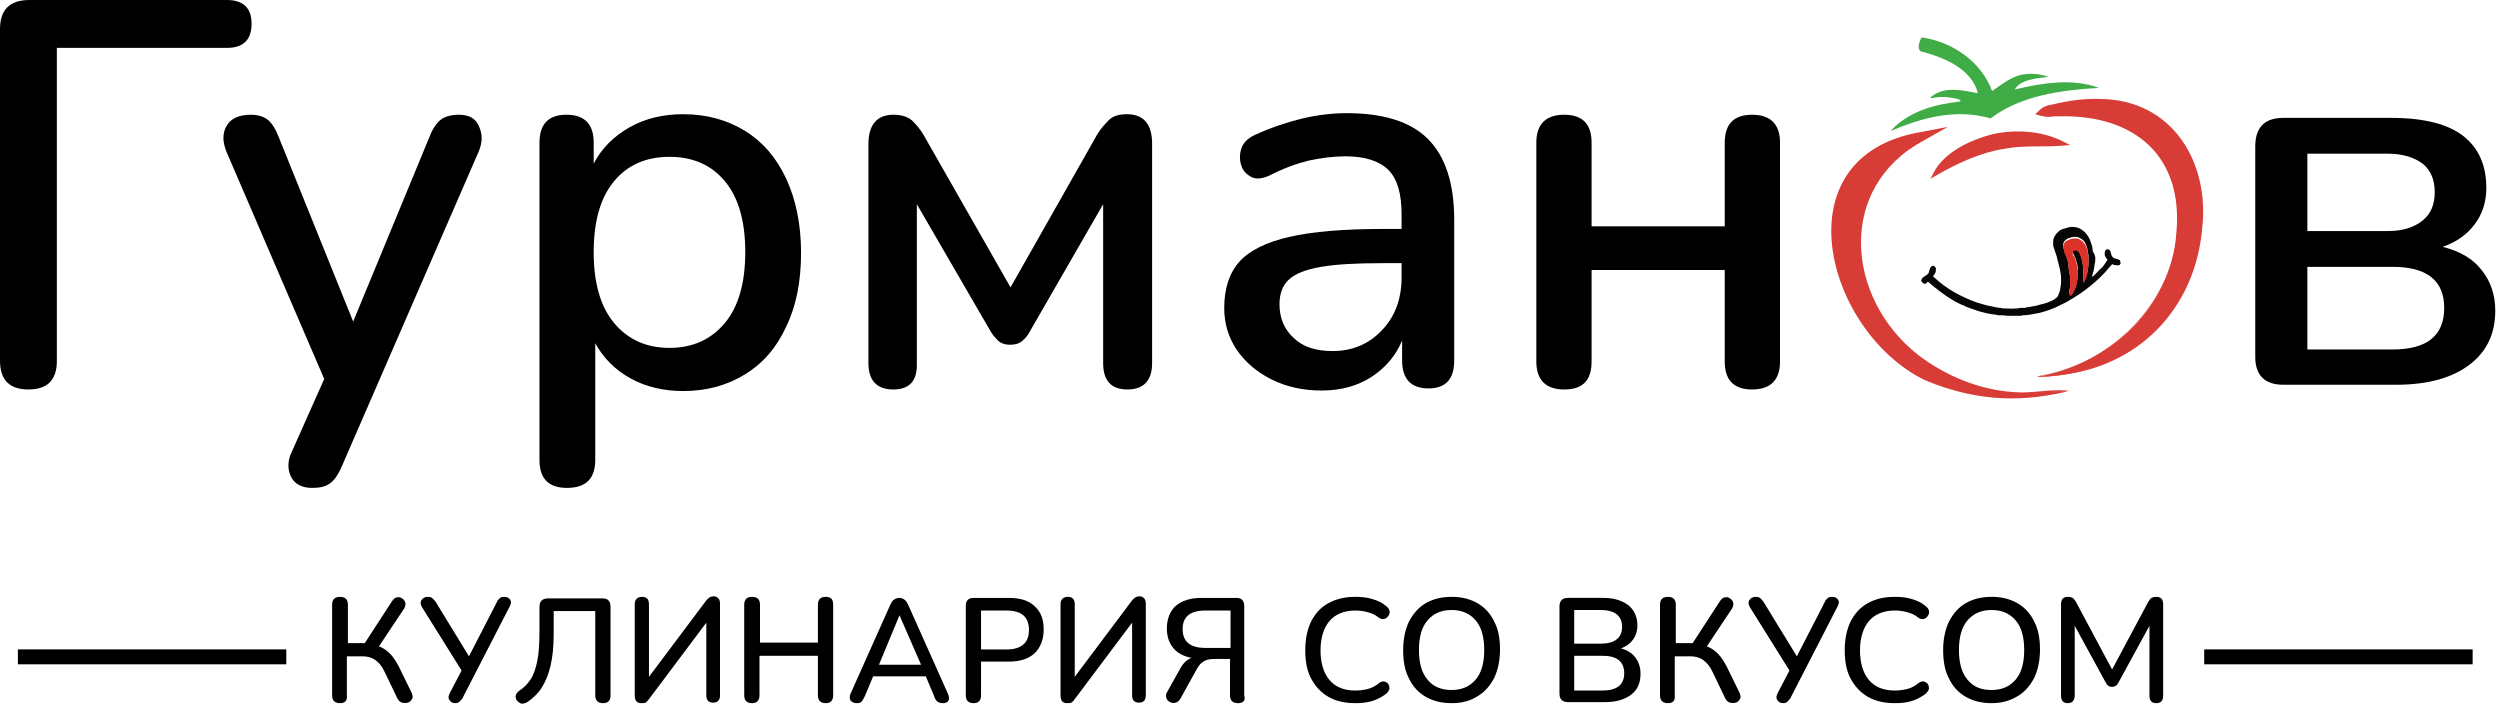 <?xml version="1.0" encoding="UTF-8"?> <svg xmlns="http://www.w3.org/2000/svg" width="475" height="134" viewBox="0 0 475 134" fill="none"><path d="M5.4 74C1.8 74 0 72.2 0 68.5V5.5C0 1.8 1.9 0 5.6 0H43.1C46.2 0 47.8 1.5 47.8 4.5C47.8 7.6 46.2 9.1 43.1 9.1H10.8V68.6C10.8 72.2 9 74 5.4 74Z" fill="black"></path><path d="M59.302 92.701C57.402 92.701 56.002 92.001 55.302 90.601C54.602 89.201 54.602 87.501 55.502 85.701L61.602 72.001L43.102 29.001C42.302 27.101 42.202 25.501 43.002 24.001C43.802 22.501 45.402 21.801 47.702 21.801C48.902 21.801 50.002 22.101 50.802 22.701C51.602 23.301 52.302 24.401 52.902 25.901L67.102 61.101L81.602 26.001C82.202 24.401 83.002 23.301 83.802 22.701C84.602 22.101 85.802 21.801 87.202 21.801C89.102 21.801 90.402 22.501 91.002 24.001C91.702 25.501 91.702 27.101 90.902 28.901L64.902 88.701C64.202 90.301 63.402 91.401 62.602 91.901C61.802 92.501 60.602 92.701 59.302 92.701Z" fill="black"></path><path d="M107.7 92.699C104.2 92.699 102.5 90.899 102.5 87.399V27.099C102.5 23.599 104.2 21.799 107.6 21.799C111.1 21.799 112.8 23.599 112.8 27.099V31.099C114.3 28.199 116.6 25.899 119.6 24.199C122.6 22.499 126 21.699 129.8 21.699C134.3 21.699 138.2 22.799 141.6 24.899C145 26.999 147.6 30.099 149.4 33.999C151.2 37.899 152.2 42.599 152.2 47.999C152.2 53.399 151.3 58.099 149.4 61.999C147.6 65.999 145 68.999 141.6 71.099C138.2 73.199 134.3 74.299 129.8 74.299C126.1 74.299 122.7 73.499 119.8 71.899C116.9 70.299 114.6 67.999 113.1 65.199V87.599C113 90.999 111.3 92.699 107.7 92.699ZM127.2 66.099C131.6 66.099 135.1 64.499 137.7 61.399C140.3 58.299 141.6 53.799 141.6 47.899C141.6 41.999 140.3 37.499 137.7 34.399C135.1 31.299 131.6 29.799 127.2 29.799C122.8 29.799 119.3 31.299 116.7 34.399C114.1 37.499 112.8 41.999 112.8 47.899C112.8 53.799 114.1 58.299 116.7 61.399C119.3 64.499 122.8 66.099 127.2 66.099Z" fill="black"></path><path d="M169.7 73.999C166.6 73.999 165 72.299 165 68.999V27.399C165 23.699 166.6 21.799 169.8 21.799C171.3 21.799 172.5 22.199 173.3 22.899C174.1 23.699 174.8 24.499 175.4 25.499L192 54.599L208.5 25.499C209.1 24.499 209.9 23.599 210.7 22.799C211.5 21.999 212.7 21.699 214.1 21.699C217.3 21.699 218.9 23.599 218.9 27.299V68.999C218.9 72.299 217.3 73.999 214.2 73.999C211.1 73.999 209.6 72.299 209.6 68.999V38.799L195.6 63.099C195.3 63.699 194.8 64.299 194.2 64.799C193.6 65.299 192.9 65.499 191.9 65.499C190.9 65.499 190.1 65.199 189.6 64.699C189.1 64.199 188.6 63.599 188.3 63.099L174.2 38.799V68.999C174.3 72.399 172.8 73.999 169.7 73.999Z" fill="black"></path><path d="M251.102 74.2C247.602 74.2 244.402 73.5 241.602 72.1C238.802 70.7 236.602 68.8 235.002 66.5C233.402 64.1 232.602 61.5 232.602 58.5C232.602 54.8 233.602 51.8 235.502 49.7C237.402 47.6 240.602 46 245.002 45C249.402 44 255.302 43.5 262.802 43.5H266.302V40.8C266.302 36.8 265.502 34 263.802 32.3C262.102 30.6 259.402 29.7 255.602 29.7C253.402 29.7 251.102 30 248.702 30.5C246.302 31.1 243.802 32 241.302 33.3C239.802 34 238.602 34.1 237.702 33.6C236.802 33.1 236.102 32.4 235.802 31.3C235.502 30.3 235.502 29.2 235.902 28.1C236.302 27 237.202 26.2 238.502 25.6C241.602 24.2 244.602 23.2 247.502 22.5C250.502 21.8 253.302 21.5 255.902 21.5C262.802 21.5 268.002 23.1 271.302 26.4C274.602 29.7 276.302 34.8 276.302 41.8V68.5C276.302 72 274.702 73.8 271.402 73.8C268.102 73.8 266.402 72 266.402 68.5V64.7C265.202 67.6 263.202 69.9 260.602 71.6C258.002 73.3 254.802 74.2 251.102 74.2ZM253.202 66.7C256.902 66.7 260.102 65.4 262.602 62.7C265.102 60.1 266.302 56.7 266.302 52.7V50H262.902C257.802 50 253.902 50.2 251.002 50.7C248.102 51.2 246.102 52 244.902 53.1C243.702 54.2 243.102 55.8 243.102 57.8C243.102 60.4 244.002 62.6 245.802 64.2C247.502 65.9 250.002 66.7 253.202 66.7Z" fill="black"></path><path d="M297.202 74.001C293.702 74.001 291.902 72.201 291.902 68.701V27.101C291.902 23.601 293.702 21.801 297.202 21.801C300.702 21.801 302.402 23.601 302.402 27.101V43.001H327.702V27.101C327.702 23.601 329.402 21.801 332.902 21.801C336.402 21.801 338.202 23.601 338.202 27.101V68.701C338.202 72.201 336.402 74.001 332.902 74.001C329.402 74.001 327.702 72.201 327.702 68.701V51.301H302.402V68.701C302.402 72.301 300.702 74.001 297.202 74.001Z" fill="black"></path><path d="M433.8 73.1C430.3 73.1 428.5 71.3 428.5 67.8V27.8C428.5 24.2 430.3 22.4 433.8 22.4H454.4C460.6 22.4 465.2 23.6 468.1 25.9C471 28.2 472.4 31.5 472.4 35.7C472.4 38.3 471.7 40.6 470.2 42.6C468.7 44.6 466.7 46 464.1 46.9C467.3 47.7 469.8 49.1 471.5 51.3C473.2 53.4 474.1 56 474.1 59C474.1 63.4 472.5 66.8 469.2 69.3C465.9 71.8 461.3 73.1 455.3 73.1H433.8ZM438.4 43.9H453.7C456.5 43.9 458.7 43.2 460.3 41.9C461.9 40.6 462.6 38.8 462.6 36.5C462.6 34.1 461.8 32.3 460.3 31.1C458.7 29.9 456.5 29.2 453.7 29.2H438.4V43.9ZM438.4 66.4H454.6C461.1 66.4 464.4 63.8 464.4 58.5C464.4 53.3 461.1 50.7 454.6 50.7H438.4V66.4Z" fill="black"></path><path d="M64.602 133.6C63.602 133.6 63.102 133.1 63.102 132.1V114.9C63.102 113.9 63.602 113.4 64.602 113.4C65.602 113.4 66.102 113.9 66.102 114.9V122.2H69.302L74.502 114.2C74.802 113.8 75.102 113.5 75.402 113.5C75.802 113.4 76.102 113.5 76.402 113.7C76.702 113.9 76.902 114.1 77.002 114.5C77.102 114.8 77.002 115.2 76.802 115.6L72.002 122.8C72.802 123.1 73.502 123.6 74.102 124.2C74.702 124.8 75.202 125.6 75.702 126.5L78.202 131.6C78.402 132.1 78.502 132.5 78.302 132.8C78.102 133.1 77.902 133.4 77.502 133.5C77.202 133.6 76.802 133.6 76.402 133.5C76.002 133.4 75.702 133.1 75.502 132.7L73.102 127.7C72.602 126.6 72.002 125.9 71.302 125.4C70.602 124.9 69.802 124.7 68.802 124.7H65.902V132.1C66.002 133.1 65.602 133.6 64.602 133.6Z" fill="black"></path><path d="M86.503 133.6C86.003 133.6 85.603 133.4 85.403 133C85.103 132.6 85.203 132.2 85.503 131.6L87.703 127.4L80.203 115.4C79.903 114.9 79.803 114.4 80.103 114C80.403 113.6 80.703 113.4 81.303 113.4C81.703 113.4 82.003 113.5 82.203 113.7C82.403 113.9 82.603 114.1 82.803 114.4L89.103 124.7L94.403 114.4C94.503 114.1 94.703 113.9 94.903 113.7C95.103 113.5 95.403 113.4 95.803 113.4C96.303 113.4 96.703 113.6 96.903 113.9C97.203 114.3 97.103 114.7 96.803 115.3L88.003 132.4C87.903 132.7 87.703 132.9 87.503 133.1C87.203 133.5 86.903 133.6 86.503 133.6Z" fill="black"></path><path d="M114.6 133.601C113.6 133.601 113.1 133.101 113.1 132.101V116.101H105.2V120.401C105.2 122.801 105 124.801 104.6 126.501C104.2 128.201 103.6 129.601 102.9 130.701C102.2 131.801 101.2 132.701 100.2 133.401C99.8 133.601 99.5 133.701 99.1 133.701C98.8 133.601 98.5 133.401 98.2 133.101C98 132.701 97.9 132.401 98 132.101C98.1 131.801 98.3 131.501 98.7 131.201C99.5 130.701 100.2 130.001 100.8 129.101C101.4 128.201 101.8 127.001 102.1 125.501C102.4 124.001 102.5 122.101 102.5 119.701V115.301C102.5 114.301 103 113.701 104.1 113.701H114.5C115.5 113.701 116 114.201 116 115.301V132.201C116 133.101 115.5 133.601 114.6 133.601Z" fill="black"></path><path d="M121.802 133.601C121.002 133.601 120.602 133.101 120.602 132.101V114.801C120.602 113.901 121.102 113.401 122.002 113.401C122.902 113.401 123.302 113.901 123.302 114.801V128.601L134.102 114.201C134.302 113.901 134.602 113.701 134.802 113.501C135.002 113.401 135.302 113.301 135.602 113.301C136.002 113.301 136.202 113.401 136.502 113.701C136.702 113.901 136.802 114.301 136.802 114.701V132.101C136.802 133.001 136.402 133.501 135.502 133.501C134.602 133.501 134.202 133.001 134.202 132.101V118.301L123.402 132.701C123.202 133.001 123.002 133.201 122.802 133.401C122.602 133.601 122.202 133.601 121.802 133.601Z" fill="black"></path><path d="M142.902 133.6C141.902 133.6 141.402 133.1 141.402 132.1V114.9C141.402 113.9 141.902 113.4 142.902 113.4C143.902 113.4 144.402 113.9 144.402 114.9V122.1H155.402V114.9C155.402 113.9 155.902 113.4 156.902 113.4C157.902 113.4 158.302 113.9 158.302 114.9V132.1C158.302 133.1 157.802 133.6 156.902 133.6C155.902 133.6 155.402 133.1 155.402 132.1V124.6H144.302V132.1C144.302 133.1 143.802 133.6 142.902 133.6Z" fill="black"></path><path d="M162.803 133.602C162.203 133.602 161.903 133.402 161.603 133.102C161.403 132.702 161.403 132.302 161.603 131.802L169.203 114.802C169.403 114.402 169.603 114.102 169.903 113.902C170.203 113.702 170.503 113.602 170.903 113.602C171.203 113.602 171.503 113.702 171.803 113.902C172.103 114.102 172.303 114.402 172.503 114.802L180.103 131.802C180.303 132.302 180.403 132.802 180.203 133.102C180.003 133.502 179.603 133.602 179.103 133.602C178.703 133.602 178.403 133.502 178.103 133.302C177.903 133.102 177.603 132.802 177.503 132.302L175.903 128.502H165.903L164.303 132.302C164.103 132.702 163.903 133.102 163.703 133.302C163.503 133.502 163.203 133.602 162.803 133.602ZM170.903 116.902L167.003 126.302H175.003L170.903 116.902Z" fill="black"></path><path d="M185 133.602C184 133.602 183.5 133.102 183.5 132.102V115.102C183.5 114.102 184 113.602 185 113.602H191.7C193.8 113.602 195.5 114.102 196.6 115.202C197.8 116.302 198.3 117.702 198.3 119.602C198.3 121.502 197.7 123.002 196.6 124.102C195.4 125.202 193.8 125.702 191.7 125.702H186.4V132.102C186.4 133.102 185.9 133.602 185 133.602ZM186.4 123.402H191.2C194 123.402 195.5 122.202 195.5 119.702C195.5 117.202 194.1 116.002 191.2 116.002H186.4V123.402Z" fill="black"></path><path d="M202.7 133.601C201.9 133.601 201.5 133.101 201.5 132.101V114.801C201.5 113.901 202 113.401 202.9 113.401C203.8 113.401 204.2 113.901 204.2 114.801V128.601L215 114.201C215.2 113.901 215.5 113.701 215.7 113.501C215.9 113.401 216.2 113.301 216.5 113.301C216.9 113.301 217.1 113.401 217.4 113.701C217.6 113.901 217.7 114.301 217.7 114.701V132.101C217.7 133.001 217.3 133.501 216.4 133.501C215.5 133.501 215.1 133.001 215.1 132.101V118.301L204.3 132.701C204.1 133.001 203.9 133.201 203.7 133.401C203.5 133.601 203.1 133.601 202.7 133.601Z" fill="black"></path><path d="M235.203 133.602C234.203 133.602 233.703 133.102 233.703 132.102V125.202H230.803C230.003 125.202 229.303 125.302 228.803 125.602C228.303 125.902 227.803 126.302 227.403 127.102L224.303 132.702C224.103 133.102 223.703 133.402 223.403 133.502C223.003 133.602 222.703 133.602 222.303 133.402C222.003 133.202 221.703 133.002 221.603 132.602C221.503 132.202 221.503 131.802 221.803 131.402L224.203 127.102C224.803 126.002 225.503 125.302 226.403 125.002C224.903 124.702 223.703 124.102 222.903 123.102C222.103 122.102 221.703 120.902 221.703 119.402C221.703 117.602 222.303 116.102 223.403 115.102C224.603 114.102 226.203 113.602 228.303 113.602H234.903C235.903 113.602 236.403 114.102 236.403 115.202V132.102C236.703 133.102 236.203 133.602 235.203 133.602ZM229.003 123.102H233.803V116.002H229.003C226.103 116.002 224.703 117.202 224.703 119.502C224.703 121.902 226.103 123.102 229.003 123.102Z" fill="black"></path><path d="M257.5 133.6C255.5 133.6 253.8 133.2 252.4 132.4C251 131.6 249.9 130.4 249.1 128.9C248.3 127.4 248 125.6 248 123.5C248 121.4 248.4 119.6 249.1 118.1C249.9 116.6 250.9 115.4 252.4 114.6C253.9 113.8 255.5 113.4 257.5 113.4C258.6 113.4 259.7 113.5 260.7 113.8C261.7 114.1 262.6 114.5 263.3 115.1C263.7 115.4 263.9 115.7 264 116C264.1 116.4 264 116.7 263.8 117C263.6 117.3 263.4 117.5 263 117.6C262.7 117.7 262.3 117.6 261.9 117.3C261.3 116.8 260.6 116.5 259.8 116.3C259.1 116.1 258.3 116 257.5 116C255.4 116 253.7 116.7 252.6 118C251.5 119.3 250.9 121.2 250.9 123.6C250.9 126 251.5 127.9 252.6 129.2C253.7 130.5 255.3 131.2 257.5 131.2C258.3 131.2 259.1 131.1 259.9 130.9C260.7 130.7 261.4 130.3 262 129.8C262.4 129.5 262.8 129.4 263.1 129.5C263.4 129.6 263.7 129.8 263.8 130C264 130.3 264 130.6 264 130.9C263.9 131.2 263.7 131.5 263.4 131.8C262.6 132.4 261.7 132.9 260.7 133.2C259.7 133.5 258.6 133.6 257.5 133.6Z" fill="black"></path><path d="M275.802 133.6C273.902 133.6 272.302 133.2 270.902 132.4C269.502 131.6 268.402 130.4 267.702 128.9C266.902 127.4 266.602 125.6 266.602 123.5C266.602 121.4 267.002 119.6 267.702 118.1C268.502 116.6 269.502 115.4 270.902 114.6C272.302 113.8 273.902 113.4 275.802 113.4C277.702 113.4 279.302 113.8 280.702 114.6C282.102 115.4 283.202 116.6 283.902 118.1C284.702 119.6 285.002 121.4 285.002 123.4C285.002 125.5 284.602 127.3 283.902 128.8C283.102 130.3 282.102 131.5 280.702 132.3C279.302 133.2 277.702 133.6 275.802 133.6ZM275.802 131.1C277.802 131.1 279.302 130.4 280.402 129.1C281.502 127.8 282.002 125.9 282.002 123.5C282.002 121.1 281.502 119.2 280.402 117.9C279.302 116.6 277.802 115.9 275.802 115.9C273.802 115.9 272.302 116.6 271.202 117.9C270.102 119.2 269.602 121.1 269.602 123.5C269.602 125.9 270.102 127.8 271.202 129.1C272.302 130.5 273.902 131.1 275.802 131.1Z" fill="black"></path><path d="M297.901 133.4C296.901 133.4 296.301 132.9 296.301 131.8V115.2C296.301 114.2 296.801 113.6 297.901 113.6H304.601C306.701 113.6 308.201 114.1 309.401 115C310.501 115.9 311.101 117.2 311.101 118.8C311.101 119.9 310.801 120.8 310.301 121.5C309.701 122.3 309.001 122.8 308.001 123.2C309.101 123.5 310.001 124 310.701 124.9C311.301 125.7 311.701 126.7 311.701 128C311.701 129.8 311.101 131.1 309.901 132C308.701 132.9 307.101 133.4 305.001 133.4H297.901ZM299.101 122.3H304.101C306.801 122.3 308.201 121.2 308.201 119.1C308.201 117 306.801 115.9 304.101 115.9H299.101V122.3ZM299.101 131.2H304.501C307.201 131.2 308.601 130.1 308.601 127.9C308.601 125.7 307.201 124.6 304.501 124.6H299.101V131.2Z" fill="black"></path><path d="M316.902 133.6C315.902 133.6 315.402 133.1 315.402 132.1V114.9C315.402 113.9 315.902 113.4 316.902 113.4C317.902 113.4 318.402 113.9 318.402 114.9V122.2H321.602L326.802 114.2C327.102 113.8 327.402 113.5 327.702 113.5C328.102 113.4 328.402 113.5 328.702 113.7C329.002 113.9 329.202 114.1 329.302 114.5C329.402 114.9 329.302 115.2 329.102 115.6L324.302 122.8C325.102 123.1 325.802 123.6 326.402 124.2C327.002 124.8 327.502 125.6 328.002 126.5L330.502 131.6C330.702 132.1 330.802 132.5 330.602 132.8C330.402 133.1 330.202 133.4 329.802 133.5C329.502 133.6 329.102 133.6 328.702 133.5C328.302 133.4 328.002 133.1 327.802 132.7L325.402 127.7C324.902 126.6 324.302 125.9 323.602 125.4C322.902 124.9 322.102 124.7 321.102 124.7H318.202V132.1C318.302 133.1 317.902 133.6 316.902 133.6Z" fill="black"></path><path d="M338.8 133.6C338.3 133.6 337.9 133.4 337.7 133C337.4 132.6 337.5 132.2 337.8 131.6L340 127.4L332.5 115.4C332.2 114.9 332.1 114.4 332.4 114C332.7 113.6 333 113.4 333.6 113.4C334 113.4 334.3 113.5 334.5 113.7C334.7 113.9 334.9 114.1 335.1 114.4L341.4 124.7L346.7 114.4C346.8 114.1 347 113.9 347.2 113.7C347.4 113.5 347.7 113.4 348.1 113.4C348.6 113.4 349 113.6 349.2 113.9C349.5 114.3 349.4 114.7 349.1 115.3L340.3 132.4C340.2 132.7 340 132.9 339.8 133.1C339.5 133.5 339.2 133.6 338.8 133.6Z" fill="black"></path><path d="M360 133.6C358 133.6 356.3 133.2 354.9 132.4C353.5 131.6 352.4 130.4 351.6 128.9C350.8 127.4 350.5 125.6 350.5 123.5C350.5 121.4 350.9 119.6 351.6 118.1C352.4 116.6 353.4 115.4 354.9 114.6C356.3 113.8 358 113.4 360 113.4C361.1 113.4 362.2 113.5 363.2 113.8C364.2 114.1 365.1 114.5 365.8 115.1C366.2 115.4 366.4 115.7 366.5 116C366.6 116.4 366.5 116.7 366.3 117C366.1 117.3 365.9 117.5 365.5 117.6C365.2 117.7 364.8 117.6 364.4 117.3C363.8 116.8 363.1 116.5 362.3 116.3C361.6 116.1 360.8 116 360 116C357.9 116 356.2 116.7 355.1 118C354 119.3 353.4 121.2 353.4 123.6C353.4 126 354 127.9 355.1 129.2C356.2 130.5 357.8 131.2 360 131.2C360.8 131.2 361.6 131.1 362.4 130.9C363.2 130.7 363.9 130.3 364.5 129.8C364.9 129.5 365.3 129.4 365.6 129.5C365.9 129.6 366.2 129.8 366.3 130C366.5 130.3 366.5 130.6 366.5 130.9C366.4 131.2 366.2 131.5 365.9 131.8C365.1 132.4 364.2 132.9 363.2 133.2C362.3 133.5 361.2 133.6 360 133.6Z" fill="black"></path><path d="M378.399 133.6C376.499 133.6 374.899 133.2 373.499 132.4C372.099 131.6 370.999 130.4 370.299 128.9C369.499 127.4 369.199 125.6 369.199 123.5C369.199 121.4 369.599 119.6 370.299 118.1C371.099 116.6 372.099 115.4 373.499 114.6C374.899 113.8 376.499 113.4 378.399 113.4C380.299 113.4 381.899 113.8 383.299 114.6C384.699 115.4 385.799 116.6 386.499 118.1C387.299 119.6 387.599 121.4 387.599 123.4C387.599 125.5 387.199 127.3 386.499 128.8C385.699 130.3 384.699 131.5 383.299 132.3C381.799 133.2 380.199 133.6 378.399 133.6ZM378.399 131.1C380.399 131.1 381.899 130.4 382.999 129.1C384.099 127.8 384.599 125.9 384.599 123.5C384.599 121.1 384.099 119.2 382.999 117.9C381.899 116.6 380.399 115.9 378.399 115.9C376.399 115.9 374.899 116.6 373.799 117.9C372.699 119.2 372.199 121.1 372.199 123.5C372.199 125.9 372.699 127.8 373.799 129.1C374.899 130.5 376.399 131.1 378.399 131.1Z" fill="black"></path><path d="M392.898 133.6C391.998 133.6 391.598 133.1 391.598 132.2V114.8C391.598 113.9 391.998 113.4 392.898 113.4C393.298 113.4 393.598 113.5 393.798 113.6C393.998 113.7 394.198 114 394.398 114.3L401.298 127.2L408.198 114.3C408.398 114 408.598 113.7 408.798 113.6C408.998 113.5 409.298 113.4 409.698 113.4C410.598 113.4 410.998 113.9 410.998 114.8V132.2C410.998 133.1 410.598 133.6 409.698 133.6C408.798 133.6 408.398 133.1 408.398 132.2V118.9L402.498 129.7C402.298 130 402.198 130.2 401.998 130.3C401.798 130.4 401.598 130.5 401.298 130.5C400.998 130.5 400.698 130.4 400.598 130.3C400.398 130.2 400.298 130 400.098 129.7L394.198 118.9V132.1C394.198 133.1 393.698 133.6 392.898 133.6Z" fill="black"></path><path d="M3.398 124.801H54.398" stroke="black" stroke-width="2.835" stroke-miterlimit="22.926"></path><path d="M469.801 124.801H418.801" stroke="black" stroke-width="2.835" stroke-miterlimit="22.926"></path><path d="M365.802 72.2C348.902 64.3 337.602 30.6 365.102 26C345.502 36.8 351.502 61.3 368.002 70.3C373.202 73.1 379.002 75.1 385.302 74.8C387.202 74.7 390.702 74.1 392.702 74.4C385.302 76.1 376.702 76.8 365.802 72.2Z" fill="#D73C37"></path><path d="M365.702 72.2C346.802 63 338.002 29.7 364.902 25.1L370.102 24.1L365.502 26.7C348.902 35.6 350.702 56.6 364.402 67.4C369.602 71.4 376.102 74.1 382.702 74.5C386.002 74.8 389.302 73.9 392.702 74.2H393.102L392.702 74.3C383.702 76.7 374.202 75.9 365.702 72.2ZM365.802 72.1C374.202 75.9 383.802 76.7 392.702 74.3V74.4C389.402 74.2 386.102 75.2 382.702 74.9C379.302 74.8 376.002 74 372.902 72.8C368.202 71 363.702 68.4 360.202 64.6C351.902 56.1 348.902 41.4 356.802 31.7C358.902 28.9 361.702 26.8 364.702 25.1L365.302 26.7C362.802 27.1 360.402 27.8 358.202 28.8C340.302 38 351.402 65.1 365.802 72.1Z" fill="#D73C36"></path><path d="M387.604 21.5C398.504 18.1 406.204 19.7 411.104 23.8C420.804 32 419.404 48.3 413.204 58.1C404.704 71.7 388.204 71.6 387.004 71.6C390.104 71.1 397.004 69.4 403.604 63.7C408.304 59.6 411.804 54.1 413.304 47.1C417.004 26.5 402.204 20.2 387.604 21.5Z" fill="#D73C37"></path><path d="M386.703 21.7C387.203 21.3 387.703 20.6 388.403 20.3C389.003 20 389.603 19.9 390.203 19.8C393.103 19.1 396.103 18.7 399.003 18.8C412.703 18.9 419.903 30.8 418.403 43.5C417.103 58 407.203 68.9 392.803 71.1C390.903 71.4 389.003 71.6 387.003 71.6C400.403 69.4 412.603 58.2 413.503 44.3C414.903 29.6 405.503 21.8 391.403 22.1C391.003 22.1 390.603 22.1 390.103 22.1C389.103 22.4 387.703 22 386.703 21.7ZM388.603 21.3C389.303 21.1 389.603 20.5 390.203 20.4C390.503 20.4 391.103 20.4 391.403 20.4C392.703 20.4 394.103 20.6 395.303 20.7C408.303 22.3 415.603 31.3 413.903 44.3C412.603 58.3 400.503 69.4 387.003 71.5C403.803 71.3 416.503 60.3 417.603 43.3C418.603 26.1 407.103 17.1 390.603 21.6C390.503 21.6 389.703 21.9 389.603 21.8C389.403 21.7 389.003 21.4 388.603 21.3Z" fill="#D73C36"></path><path d="M365.103 7.1C370.803 7.9 376.403 11.6 378.503 17.3C380.403 16 382.403 14.3 384.803 14.1C386.303 13.9 387.803 14.1 389.203 14.6C387.103 14.9 384.003 15 382.803 17C387.903 15.8 393.703 14.8 398.803 16.7C391.803 17.1 384.003 18.1 378.203 22.5C371.703 20.6 365.303 22.3 359.203 24.9C362.503 21.2 367.603 19.8 372.403 19.3C372.903 18.8 371.003 18.6 370.103 18.5C369.403 18.4 368.603 18.4 367.903 18.5C367.303 18.6 366.803 18.7 366.703 18.6C369.203 16.2 372.903 17.2 375.803 17.7C374.603 13.1 369.503 11 365.503 9.9C363.903 9.8 364.703 7.8 365.103 7.1Z" fill="#40AC46"></path><path d="M380.803 27.899C376.203 28.599 371.703 30.699 367.703 32.999C369.703 29.199 374.403 26.999 378.503 25.899C382.903 24.899 387.903 25.199 392.003 27.299C388.303 27.599 384.403 27.199 380.803 27.899Z" fill="#D73C37" stroke="#D73C36" stroke-width="0.75" stroke-miterlimit="10"></path><path d="M398.102 49.1C398.102 49.4 398.102 49.8 398.002 50.1C398.002 50.3 397.902 50.6 397.902 50.8C397.802 51.2 397.802 51.6 397.602 52C397.602 52.2 397.502 52.3 397.502 52.5V52.6C397.602 52.5 397.702 52.5 397.802 52.4C397.902 52.3 398.102 52.1 398.202 52C398.602 51.6 398.902 51.2 399.302 50.9C399.502 50.7 399.702 50.5 399.802 50.3C400.002 50 400.202 49.7 400.402 49.4C400.402 49.4 400.402 49.4 400.402 49.3C400.402 49.3 400.402 49.2 400.302 49.2C400.202 49.1 400.202 49 400.102 48.9C400.002 48.7 399.902 48.6 399.902 48.4C399.902 48.2 399.902 48.1 399.902 47.9C399.902 47.8 400.002 47.7 400.002 47.6C400.102 47.4 400.402 47.3 400.602 47.4C400.702 47.4 400.802 47.5 400.902 47.6C401.002 47.7 401.002 47.8 401.002 47.8C401.002 47.9 401.102 48.1 401.102 48.2C401.102 48.3 401.202 48.4 401.202 48.5C401.202 48.6 401.202 48.6 401.302 48.7C401.402 48.8 401.402 48.9 401.602 49C401.702 49.1 401.802 49.1 401.902 49.1C402.002 49.2 402.102 49.2 402.202 49.2C402.302 49.2 402.402 49.3 402.502 49.3C402.602 49.3 402.602 49.4 402.702 49.4C402.802 49.4 402.802 49.5 402.802 49.6C402.902 49.7 402.902 49.9 402.902 50V50.1C402.802 50.3 402.702 50.4 402.502 50.4C402.302 50.4 402.202 50.4 402.002 50.4C401.902 50.4 401.702 50.3 401.602 50.3C401.502 50.3 401.502 50.3 401.402 50.2C401.402 50.2 401.402 50.2 401.302 50.2C401.302 50.2 401.302 50.3 401.202 50.3C400.802 50.8 400.302 51.3 399.902 51.8C398.802 53 397.502 54.1 396.202 55.1C395.102 55.9 394.002 56.6 392.802 57.3C392.102 57.7 391.302 58 390.602 58.4C389.902 58.7 389.102 59 388.402 59.2C387.802 59.4 387.302 59.5 386.702 59.6C386.302 59.7 386.002 59.7 385.602 59.8C385.302 59.8 385.002 59.9 384.602 59.9C384.402 59.9 384.202 59.9 384.002 60C383.702 60 383.302 60 383.002 60C382.802 60 382.702 60 382.502 60C382.302 60 382.202 60 382.002 60C381.902 60 381.802 60 381.702 60C381.302 60 381.002 60 380.602 59.9C380.402 59.9 380.302 59.9 380.102 59.9C380.002 59.9 379.802 59.9 379.702 59.9C379.602 59.9 379.502 59.9 379.302 59.8C379.002 59.8 378.702 59.7 378.402 59.7C378.102 59.6 377.702 59.6 377.402 59.5C376.702 59.3 376.002 59.2 375.302 58.9C374.502 58.6 373.702 58.4 373.002 58C372.902 58 372.802 57.9 372.702 57.9C371.602 57.4 370.602 56.8 369.602 56.1C368.902 55.6 368.202 55.1 367.602 54.6C367.202 54.3 366.802 53.9 366.402 53.6L366.302 53.5L366.202 53.6C366.102 53.7 366.102 53.7 366.002 53.8C365.902 53.9 365.902 53.9 365.802 53.9C365.602 53.9 365.502 53.9 365.402 53.8C365.302 53.7 365.202 53.6 365.102 53.5C365.002 53.4 365.002 53.2 365.102 53.1C365.102 53 365.202 53 365.202 52.9C365.302 52.8 365.302 52.7 365.402 52.7C365.502 52.6 365.602 52.5 365.702 52.5C365.802 52.4 366.002 52.3 366.102 52.2C366.302 52.1 366.502 51.9 366.502 51.6C366.502 51.5 366.602 51.4 366.602 51.3C366.602 51.2 366.702 51.1 366.702 51C366.702 50.9 366.802 50.8 366.902 50.7C367.002 50.6 367.102 50.5 367.302 50.5C367.402 50.5 367.502 50.5 367.502 50.6C367.602 50.6 367.602 50.7 367.702 50.8C367.902 51 367.902 51 367.802 51.2C367.802 51.3 367.802 51.4 367.802 51.5C367.802 51.7 367.702 51.9 367.602 52C367.602 52.1 367.502 52.2 367.402 52.3C367.402 52.4 367.302 52.4 367.302 52.5C367.302 52.6 367.402 52.6 367.502 52.7C367.802 53 368.102 53.2 368.402 53.5C369.602 54.5 371.002 55.4 372.402 56.1C373.802 56.8 375.202 57.4 376.702 57.8C377.302 58 377.902 58.1 378.402 58.2C378.702 58.3 379.002 58.3 379.302 58.4C379.502 58.4 379.802 58.5 380.002 58.5C380.202 58.5 380.302 58.5 380.502 58.6C380.702 58.6 380.802 58.6 381.002 58.6C381.602 58.6 382.302 58.7 382.902 58.6C383.202 58.6 383.502 58.6 383.802 58.5C384.002 58.5 384.202 58.5 384.402 58.5C384.602 58.5 384.802 58.5 385.002 58.4C385.202 58.4 385.502 58.3 385.702 58.3C386.102 58.2 386.402 58.2 386.802 58.1C387.302 58 387.802 57.8 388.302 57.7C388.802 57.6 389.202 57.4 389.702 57.2C389.902 57.1 390.102 57 390.302 56.9C390.402 56.8 390.502 56.7 390.702 56.6C390.902 56.4 391.002 56.3 391.102 56C391.202 55.8 391.202 55.7 391.302 55.5C391.402 55.2 391.502 54.8 391.502 54.5C391.502 54.3 391.602 54 391.602 53.8C391.602 53.5 391.602 53.2 391.602 52.9C391.602 52.6 391.602 52.3 391.502 52C391.502 51.8 391.502 51.6 391.402 51.4C391.402 51.1 391.302 50.8 391.202 50.5C391.102 49.9 390.902 49.4 390.802 48.8C390.702 48.5 390.602 48.2 390.502 47.9C390.402 47.6 390.302 47.3 390.202 47C390.102 46.8 390.102 46.6 390.102 46.3C390.102 46.1 390.102 46 390.102 45.8C390.102 45.4 390.302 45 390.502 44.7C390.602 44.5 390.802 44.3 391.002 44.1C391.302 43.8 391.602 43.6 392.002 43.5C392.302 43.4 392.702 43.3 393.002 43.2C393.202 43.2 393.402 43.1 393.602 43.1C394.202 43.1 394.802 43.2 395.302 43.5C395.602 43.7 395.902 43.9 396.102 44.1C396.402 44.4 396.702 44.8 396.902 45.2C397.202 45.7 397.302 46.2 397.502 46.8C397.602 47.1 397.602 47.4 397.602 47.7C398.102 48.5 398.102 48.8 398.102 49.1ZM395.802 52.6C395.802 52.7 395.802 52.7 395.802 52.8C395.802 52.9 395.802 53 395.802 53.1C395.802 53.2 395.802 53.4 395.802 53.5C395.802 53.5 395.802 53.4 395.902 53.4C396.002 53.2 396.102 53.1 396.202 52.9C396.302 52.6 396.402 52.3 396.502 52.1C396.702 51.5 396.702 50.9 396.802 50.3C396.802 50 396.802 49.8 396.802 49.5C396.802 49.4 396.802 49.2 396.802 49.1V49C396.802 48.9 396.802 48.9 396.802 48.8C396.802 48.5 396.802 48.3 396.702 48C396.702 47.8 396.602 47.5 396.602 47.3C396.502 46.9 396.402 46.6 396.202 46.2C396.002 45.8 395.702 45.5 395.302 45.3C395.002 45.1 394.702 45 394.302 45C394.002 45 393.802 45 393.502 45.1C393.202 45.2 392.802 45.3 392.602 45.5C392.502 45.6 392.302 45.7 392.202 45.9C392.002 46.1 392.002 46.4 392.002 46.7C392.002 46.9 392.002 47 392.102 47.2C392.202 47.4 392.202 47.7 392.302 47.9C392.402 48.1 392.502 48.4 392.602 48.6C392.802 49.1 392.902 49.5 393.002 50C393.002 50.1 393.002 50.1 393.002 50.2C393.002 50.3 393.002 50.4 393.002 50.5C393.002 50.7 393.102 51 393.102 51.2C393.102 51.4 393.202 51.6 393.202 51.7C393.202 51.9 393.202 52.1 393.302 52.3C393.302 52.6 393.302 52.9 393.302 53.2C393.302 53.4 393.302 53.6 393.302 53.9C393.302 54.1 393.302 54.3 393.302 54.5V54.6C393.302 54.8 393.202 55 393.202 55.2C393.202 55.3 393.202 55.5 393.202 55.6C393.202 55.7 393.302 55.8 393.302 55.9H393.402C393.402 55.9 393.402 55.9 393.502 55.9C393.602 55.8 393.602 55.8 393.702 55.7C393.902 55.5 394.002 55.3 394.102 55C394.302 54.6 394.502 54.1 394.602 53.6C394.702 53.3 394.702 53 394.702 52.7C394.702 52.5 394.802 52.2 394.802 52C394.802 51.7 394.802 51.4 394.802 51.1C394.802 50.9 394.802 50.7 394.702 50.5C394.702 50.2 394.602 49.9 394.502 49.6C394.402 49.4 394.402 49.2 394.302 49C394.202 48.8 394.102 48.7 394.102 48.5C394.002 48.4 394.002 48.3 393.902 48.2C393.902 48.1 393.802 48 393.802 47.8C393.802 47.7 393.802 47.6 393.902 47.5C394.002 47.4 394.102 47.3 394.202 47.3C394.302 47.3 394.302 47.3 394.402 47.3C394.502 47.3 394.602 47.3 394.702 47.4C394.802 47.4 394.802 47.5 394.802 47.5C394.902 47.6 395.002 47.8 395.102 47.9C395.202 48.1 395.302 48.3 395.302 48.4C395.602 49.1 395.702 49.9 395.802 50.6C395.802 50.8 395.802 51.1 395.802 51.3C395.802 51.5 395.802 51.6 395.802 51.8C395.802 52.2 395.802 52.4 395.802 52.6Z" fill="#070606"></path><path d="M395.804 52.599C395.804 52.399 395.804 52.299 395.804 52.099C395.804 51.899 395.804 51.799 395.804 51.599C395.804 51.299 395.804 51.099 395.804 50.899C395.704 50.099 395.604 49.399 395.304 48.699C395.204 48.499 395.204 48.299 395.104 48.199C395.004 47.999 394.904 47.899 394.804 47.799L394.704 47.699C394.604 47.599 394.504 47.599 394.404 47.599C394.304 47.599 394.304 47.599 394.204 47.599C394.104 47.599 393.904 47.699 393.904 47.799C393.804 47.899 393.804 47.999 393.804 48.099C393.804 48.199 393.804 48.299 393.904 48.499C393.904 48.599 394.004 48.699 394.104 48.799C394.204 48.999 394.304 49.099 394.304 49.299C394.404 49.499 394.504 49.699 394.504 49.899C394.604 50.199 394.604 50.499 394.704 50.799C394.704 50.999 394.804 51.199 394.804 51.399C394.804 51.699 394.804 51.999 394.804 52.299C394.804 52.499 394.804 52.799 394.704 52.999C394.704 53.299 394.604 53.599 394.604 53.899C394.504 54.399 394.304 54.799 394.104 55.299C394.004 55.499 393.804 55.799 393.704 55.999C393.604 56.099 393.604 56.099 393.504 56.199C393.504 56.199 393.504 56.199 393.404 56.199H393.304C393.204 56.099 393.204 55.999 393.204 55.899C393.204 55.799 393.204 55.599 393.204 55.499C393.204 55.299 393.304 55.099 393.304 54.899V54.799C393.304 54.599 393.304 54.399 393.304 54.199C393.304 53.999 393.304 53.799 393.304 53.499C393.304 53.199 393.304 52.899 393.304 52.599C393.304 52.399 393.304 52.199 393.204 51.999C393.204 51.799 393.104 51.599 393.104 51.499C393.104 51.299 393.004 50.999 393.004 50.799C393.004 50.699 393.004 50.599 393.004 50.499C393.004 50.399 393.004 50.399 393.004 50.299C392.904 49.799 392.804 49.399 392.604 48.899C392.504 48.699 392.404 48.399 392.304 48.199C392.204 47.999 392.104 47.699 392.104 47.499C392.104 47.299 392.004 47.199 392.004 46.999C392.004 46.699 392.104 46.499 392.204 46.199C392.304 46.099 392.404 45.899 392.604 45.799C392.904 45.599 393.204 45.499 393.504 45.399C393.804 45.299 394.004 45.299 394.304 45.299C394.704 45.299 395.004 45.399 395.304 45.599C395.704 45.799 395.904 46.099 396.204 46.499C396.404 46.799 396.504 47.199 396.604 47.599C396.704 47.799 396.704 48.099 396.704 48.299C396.704 48.599 396.704 48.799 396.804 49.099C396.804 49.199 396.804 49.199 396.804 49.299V49.399C396.804 49.499 396.804 49.699 396.804 49.799C396.804 50.099 396.804 50.299 396.804 50.599C396.704 51.199 396.604 51.799 396.504 52.399C396.404 52.699 396.304 52.999 396.204 53.199C396.104 53.399 396.004 53.599 395.904 53.699C395.904 53.699 395.904 53.799 395.804 53.799C395.804 53.699 395.804 53.499 395.804 53.399C395.804 53.299 395.804 53.199 395.804 53.099C395.804 52.699 395.804 52.599 395.804 52.599Z" fill="#DC3229"></path></svg> 